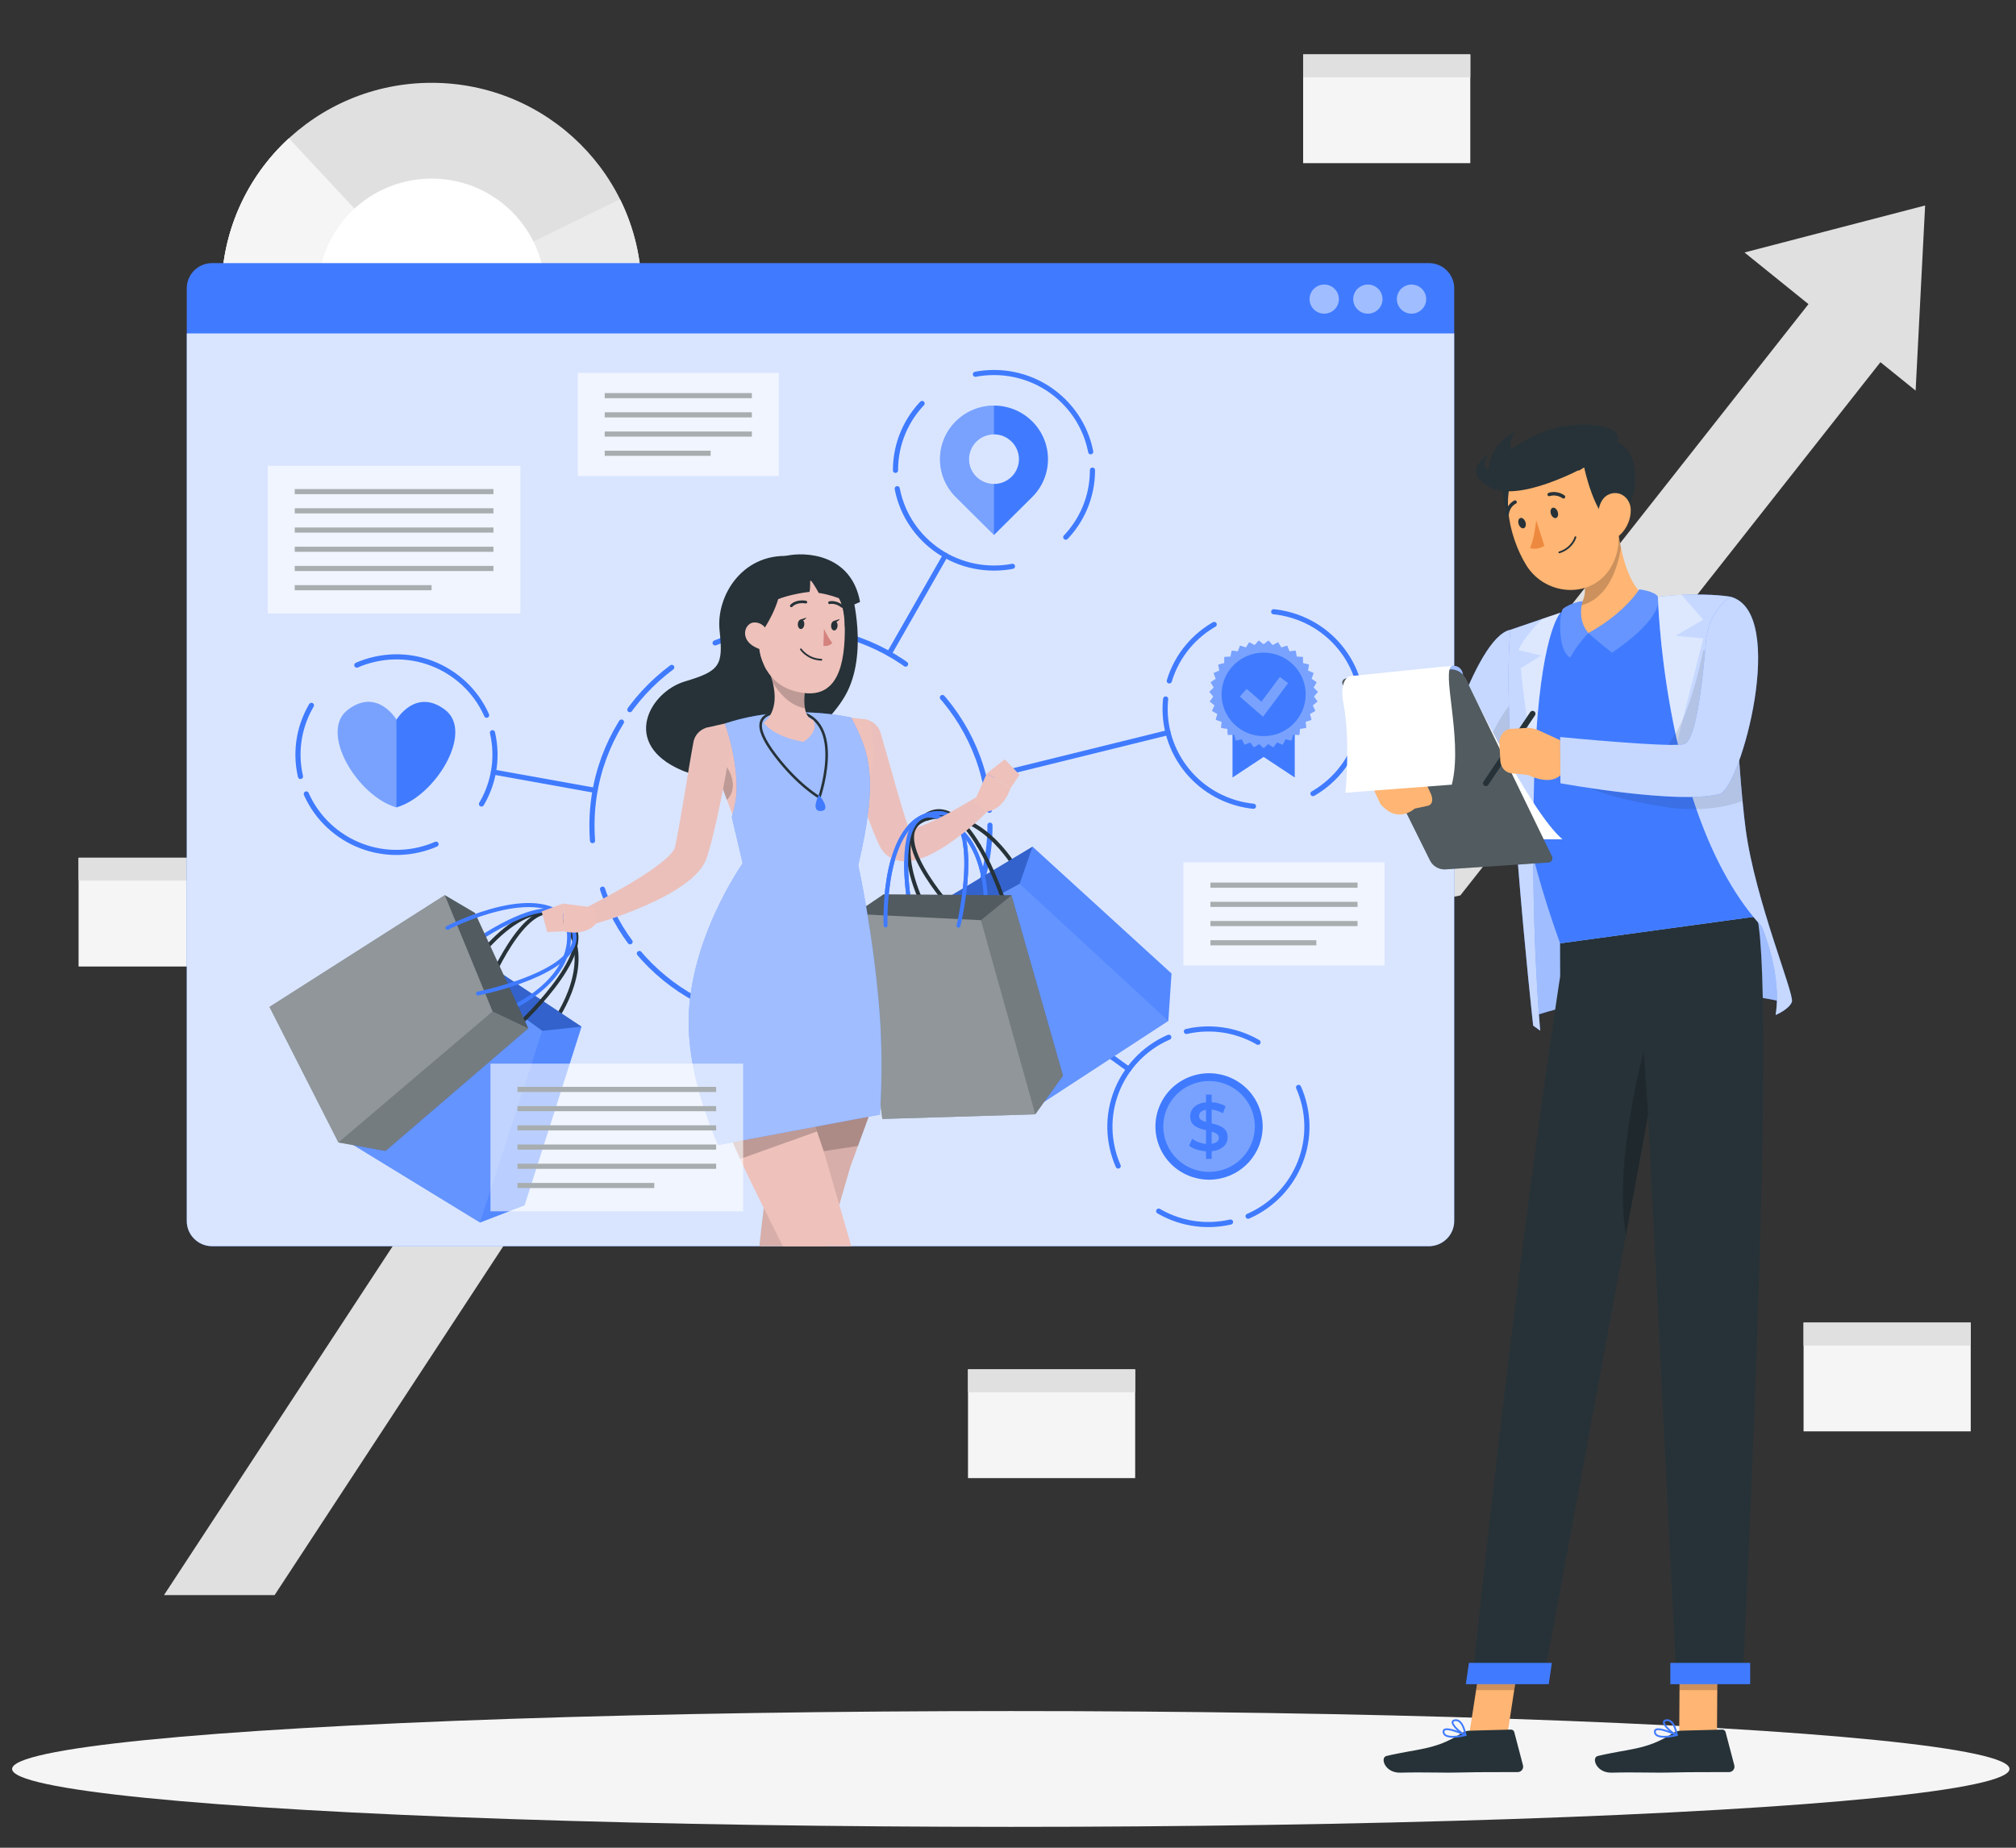 <?xml version="1.0" encoding="UTF-8" standalone="no"?>
<!-- Generator: Adobe Illustrator 27.5.0, SVG Export Plug-In . SVG Version: 6.00 Build 0)  -->

<svg
   version="1.1"
   x="0px"
   y="0px"
   viewBox="0 0 600 550"
   xml:space="preserve"
   id="svg186"
   sodipodi:docname="past buyer engagement.svg"
   width="600"
   height="550"
   inkscape:version="1.3.2 (091e20e, 2023-11-25, custom)"
   xmlns:inkscape="http://www.inkscape.org/namespaces/inkscape"
   xmlns:sodipodi="http://sodipodi.sourceforge.net/DTD/sodipodi-0.dtd"
   xmlns="http://www.w3.org/2000/svg"
   xmlns:svg="http://www.w3.org/2000/svg"><rect x="0" y="0" width="600" height="550" fill="#333333" stroke="none"/><defs
   id="defs186">
	
	
</defs><sodipodi:namedview
   id="namedview186"
   pagecolor="#ffffff"
   bordercolor="#000000"
   borderopacity="0.25"
   inkscape:showpageshadow="2"
   inkscape:pageopacity="0.0"
   inkscape:pagecheckerboard="0"
   inkscape:deskcolor="#d1d1d1"
   inkscape:zoom="1.1129861"
   inkscape:cx="226.41793"
   inkscape:cy="274.48681"
   inkscape:window-width="1920"
   inkscape:window-height="1001"
   inkscape:window-x="-9"
   inkscape:window-y="-9"
   inkscape:window-maximized="1"
   inkscape:current-layer="svg186" />

<g
   id="Background_Simple"
   style="display:none"
   transform="translate(2.276,-14.932)">
	<g
   style="display:inline"
   id="g19">
		<path
   style="fill:#407bff"
   d="M 86.661,101.625 C 114.58,42.176 213.72,50.563 251.978,92.37 c 38.258,41.806 50.696,68.599 85.208,52.983 34.512,-15.616 78.518,-11.44 81.042,38.164 2.524,49.604 -37.913,108.263 -102.09,125.615 -64.177,17.352 -64.161,78.759 -149.1,66.368 -46.31,-6.756 -47.365,-56.86 -40.825,-98.301 6.54,-41.441 -71.931,-106.63 -39.552,-175.574 z"
   id="path18" />
		<path
   style="opacity:0.9;fill:#ffffff"
   d="M 86.661,101.625 C 114.58,42.176 213.72,50.563 251.978,92.37 c 38.258,41.806 50.696,68.599 85.208,52.983 34.512,-15.616 78.518,-11.44 81.042,38.164 2.524,49.604 -37.913,108.263 -102.09,125.615 -64.177,17.352 -64.161,78.759 -149.1,66.368 -46.31,-6.756 -47.365,-56.86 -40.825,-98.301 6.54,-41.441 -71.931,-106.63 -39.552,-175.574 z"
   id="path19" />
	</g>
</g>



<g
   id="g187"
   transform="matrix(1.533,0,0,1.522,-82.415,-106.962)"><g
     id="g18">
		<g
   id="g9">
			<polygon
   style="fill:#e0e0e0"
   points="409.527,123.787 327.197,229.061 266.776,241.186 204.114,286.837 165.985,258.695 85.598,382.235 107.072,382.235 170.659,284.516 204.044,309.157 274.186,258.057 337.272,245.398 423.706,134.876 "
   id="polygon8" />
		</g>
		<polygon
   style="fill:#e0e0e0"
   points="427.507,110.462 392.439,119.655 425.664,146.668 "
   id="polygon9" />
		<g
   id="g10">
			<circle
   style="fill:#e0e0e0"
   cx="137.548"
   cy="127.243"
   r="40.771"
   id="circle9" />
			<path
   style="fill:#ebebeb"
   d="m 137.548,127.243 36.583,-17.999 c 2.755,5.6 4.188,11.758 4.188,17.999 0,22.366 -18.405,40.771 -40.771,40.771 -22.366,0 -40.771,-18.405 -40.771,-40.771 0,-11.347 4.737,-22.194 13.06,-29.906 z"
   id="path9" />
			<path
   style="fill:#f5f5f5"
   d="m 137.548,127.243 -8.452,39.886 c -18.772,-3.978 -32.32,-20.696 -32.32,-39.886 0,-11.347 4.737,-22.194 13.06,-29.906 z"
   id="path10" />
			<circle
   style="fill:#ffffff"
   cx="137.548"
   cy="127.243"
   r="22.035"
   id="circle10" />
		</g>
		<g
   id="g11">
			<rect
   x="69.017"
   y="238.031"
   style="fill:#f5f5f5"
   width="32.454"
   height="21.27"
   id="rect10" />
			<rect
   x="69.017"
   y="238.031"
   style="fill:#e0e0e0"
   width="32.454"
   height="4.484"
   id="rect11" />
		</g>
		<g
   id="g13">
			<rect
   x="403.908"
   y="328.942"
   style="fill:#f5f5f5"
   width="32.454"
   height="21.27"
   id="rect12" />
			<rect
   x="403.908"
   y="328.942"
   style="fill:#e0e0e0"
   width="32.454"
   height="4.484"
   id="rect13" />
		</g>
		<g
   id="g15">
			<rect
   x="306.753"
   y="80.916"
   style="fill:#f5f5f5"
   width="32.454"
   height="21.27"
   id="rect14" />
			<rect
   x="306.753"
   y="80.916"
   style="fill:#e0e0e0"
   width="32.454"
   height="4.484"
   id="rect15" />
		</g>
		<g
   id="g17">
			<rect
   x="241.69"
   y="338.087"
   style="fill:#f5f5f5"
   width="32.454"
   height="21.27"
   id="rect16" />
			<rect
   x="241.69"
   y="338.087"
   style="fill:#e0e0e0"
   width="32.454"
   height="4.484"
   id="rect17" />
		</g>
	</g><g
     id="Shadow_1_">
	<ellipse
   id="_x3C_Path_x3E__359_"
   style="fill:#f5f5f5"
   cx="250"
   cy="416.238"
   rx="193.889"
   ry="11.323" />
</g><g
     id="Screen">
	<g
   id="g111">
		<path
   style="fill:#407bff"
   d="M 331.163,313.997 H 94.942 c -2.719,0 -4.922,-2.204 -4.922,-4.922 v -182.42 c 0,-2.719 2.204,-4.922 4.922,-4.922 h 236.221 c 2.719,0 4.922,2.204 4.922,4.922 v 182.419 c 0.001,2.719 -2.203,4.923 -4.922,4.923 z"
   id="path20" />
		<path
   style="opacity:0.8;fill:#ffffff"
   d="m 336.081,135.491 v 173.58 c 0,2.72 -2.2,4.93 -4.92,4.93 H 94.941 c -2.72,0 -4.92,-2.21 -4.92,-4.93 v -173.58 z"
   id="path21" />
		<g
   id="g27">
			<g
   id="g26">
				<line
   style="fill:none;stroke:#263238;stroke-miterlimit:10"
   x1="110.984"
   y1="166.423"
   x2="149.556"
   y2="166.423"
   id="line21" />
				<line
   style="fill:none;stroke:#263238;stroke-miterlimit:10"
   x1="110.984"
   y1="170.182"
   x2="149.556"
   y2="170.182"
   id="line22" />
				<line
   style="fill:none;stroke:#263238;stroke-miterlimit:10"
   x1="110.984"
   y1="173.94"
   x2="149.556"
   y2="173.94"
   id="line23" />
				<line
   style="fill:none;stroke:#263238;stroke-miterlimit:10"
   x1="110.984"
   y1="177.698"
   x2="149.556"
   y2="177.698"
   id="line24" />
				<line
   style="fill:none;stroke:#263238;stroke-miterlimit:10"
   x1="110.984"
   y1="181.456"
   x2="149.556"
   y2="181.456"
   id="line25" />
				<line
   style="fill:none;stroke:#263238;stroke-miterlimit:10"
   x1="110.984"
   y1="185.215"
   x2="137.548"
   y2="185.215"
   id="line26" />
			</g>
			<rect
   x="105.742"
   y="161.38"
   style="opacity:0.6;fill:#ffffff"
   width="49.055"
   height="28.879"
   id="rect26" />
		</g>
		<g
   id="g31">
			<g
   id="g30">
				<line
   style="fill:none;stroke:#263238;stroke-miterlimit:10"
   x1="171.162"
   y1="147.652"
   x2="199.727"
   y2="147.652"
   id="line27" />
				<line
   style="fill:none;stroke:#263238;stroke-miterlimit:10"
   x1="171.162"
   y1="151.41"
   x2="199.727"
   y2="151.41"
   id="line28" />
				<line
   style="fill:none;stroke:#263238;stroke-miterlimit:10"
   x1="171.162"
   y1="155.169"
   x2="199.727"
   y2="155.169"
   id="line29" />
				<line
   style="fill:none;stroke:#263238;stroke-miterlimit:10"
   x1="171.162"
   y1="158.927"
   x2="191.722"
   y2="158.927"
   id="line30" />
			</g>
			<rect
   x="165.92"
   y="143.203"
   style="opacity:0.6;fill:#ffffff"
   width="39.049"
   height="20.173"
   id="rect30" />
		</g>
		<g
   id="g35">
			<g
   id="g34">
				<line
   style="fill:none;stroke:#263238;stroke-miterlimit:10"
   x1="288.753"
   y1="243.385"
   x2="317.318"
   y2="243.385"
   id="line31" />
				<line
   style="fill:none;stroke:#263238;stroke-miterlimit:10"
   x1="288.753"
   y1="247.144"
   x2="317.318"
   y2="247.144"
   id="line32" />
				<line
   style="fill:none;stroke:#263238;stroke-miterlimit:10"
   x1="288.753"
   y1="250.902"
   x2="317.318"
   y2="250.902"
   id="line33" />
				<line
   style="fill:none;stroke:#263238;stroke-miterlimit:10"
   x1="288.753"
   y1="254.66"
   x2="309.313"
   y2="254.66"
   id="line34" />
			</g>
			<rect
   x="283.511"
   y="238.936"
   style="opacity:0.6;fill:#ffffff"
   width="39.049"
   height="20.173"
   id="rect34" />
		</g>
		<g
   id="g50">
			<g
   id="g37">
				
					<circle
   transform="matrix(0.924,-0.383,0.383,0.924,-89.273,132.475)"
   style="fill:#407bff"
   cx="288.362"
   cy="290.64"
   id="ellipse35"
   r="10.406" />
				
					<circle
   transform="matrix(0.924,-0.383,0.383,0.924,-89.273,132.475)"
   style="opacity:0.3;fill:#ffffff"
   cx="288.362"
   cy="290.64"
   id="ellipse36"
   r="8.882" />
				<g
   id="g36">
					<path
   style="fill:#407bff"
   d="m 288.998,295.43 v 1.499 H 287.9 v -1.485 c -1.311,-0.081 -2.583,-0.509 -3.279,-1.111 l 0.602,-1.352 c 0.656,0.535 1.66,0.923 2.677,1.017 v -2.676 c -1.485,-0.361 -3.078,-0.843 -3.078,-2.704 0,-1.365 0.99,-2.556 3.078,-2.756 v -1.512 h 1.097 v 1.485 c 0.99,0.054 1.994,0.348 2.717,0.816 l -0.549,1.352 c -0.709,-0.415 -1.458,-0.643 -2.168,-0.723 v 2.703 c 1.485,0.361 3.104,0.83 3.104,2.69 10e-4,1.366 -1.002,2.543 -3.103,2.757 z m -1.098,-5.727 v -2.382 c -0.95,0.148 -1.352,0.629 -1.352,1.218 10e-4,0.642 0.576,0.936 1.352,1.164 z m 2.489,3.091 c 0,-0.656 -0.589,-0.963 -1.392,-1.191 v 2.368 c 0.978,-0.147 1.392,-0.601 1.392,-1.177 z"
   id="path36" />
				</g>
			</g>
			<g
   id="g39">
				<polygon
   style="fill:#407bff"
   points="293.042,205.726 305.127,205.726 305.127,222.337 299.084,218.315 293.042,222.337 "
   id="polygon37" />
				<polygon
   style="fill:#407bff"
   points="290.479,201.427 290.276,200.244 291.444,199.965 291.456,198.765 292.655,198.699 292.881,197.52 294.072,197.669 294.505,196.549 295.651,196.909 296.276,195.884 297.339,196.443 298.138,195.546 299.084,196.286 300.03,195.546 300.829,196.443 301.892,195.884 302.518,196.909 303.664,196.549 304.096,197.669 305.288,197.52 305.514,198.699 306.713,198.765 306.725,199.965 307.892,200.244 307.69,201.427 308.789,201.91 308.378,203.038 309.374,203.71 308.768,204.747 309.628,205.585 308.847,206.497 309.543,207.475 308.612,208.233 309.122,209.32 308.07,209.899 308.378,211.06 307.24,211.442 307.336,212.639 306.148,212.812 306.028,214.006 304.828,213.964 304.497,215.118 303.324,214.863 302.793,215.939 301.684,215.479 300.969,216.443 299.96,215.791 299.084,216.612 298.208,215.791 297.2,216.443 296.484,215.479 295.376,215.939 294.844,214.863 293.671,215.118 293.34,213.964 292.14,214.006 292.021,212.812 290.833,212.639 290.928,211.442 289.79,211.06 290.098,209.899 289.047,209.32 289.557,208.233 288.626,207.475 289.322,206.497 288.541,205.585 289.4,204.747 288.795,203.71 289.79,203.038 289.379,201.91 "
   id="polygon38" />
				<polygon
   style="opacity:0.3;fill:#ffffff"
   points="290.479,201.427 290.276,200.244 291.444,199.965 291.456,198.765 292.655,198.699 292.881,197.52 294.072,197.669 294.505,196.549 295.651,196.909 296.276,195.884 297.339,196.443 298.138,195.546 299.084,196.286 300.03,195.546 300.829,196.443 301.892,195.884 302.518,196.909 303.664,196.549 304.096,197.669 305.288,197.52 305.514,198.699 306.713,198.765 306.725,199.965 307.892,200.244 307.69,201.427 308.789,201.91 308.378,203.038 309.374,203.71 308.768,204.747 309.628,205.585 308.847,206.497 309.543,207.475 308.612,208.233 309.122,209.32 308.07,209.899 308.378,211.06 307.24,211.442 307.336,212.639 306.148,212.812 306.028,214.006 304.828,213.964 304.497,215.118 303.324,214.863 302.793,215.939 301.684,215.479 300.969,216.443 299.96,215.791 299.084,216.612 298.208,215.791 297.2,216.443 296.484,215.479 295.376,215.939 294.844,214.863 293.671,215.118 293.34,213.964 292.14,214.006 292.021,212.812 290.833,212.639 290.928,211.442 289.79,211.06 290.098,209.899 289.047,209.32 289.557,208.233 288.626,207.475 289.322,206.497 288.541,205.585 289.4,204.747 288.795,203.71 289.79,203.038 289.379,201.91 "
   id="polygon39" />
				<circle
   style="fill:#407bff"
   cx="299.084"
   cy="206.079"
   r="8.168"
   id="circle39" />
				<polyline
   style="opacity:0.3;fill:none;stroke:#ffffff;stroke-width:2;stroke-miterlimit:10"
   points="295.124,205.761       298.806,208.985 303.036,203.279     "
   id="polyline39" />
			</g>
			<g
   id="g40">
				<path
   style="fill:#407bff"
   d="m 254.143,152.668 c -2.05,-2.04 -4.73,-3.07 -7.41,-3.07 -2.68,0 -5.36,1.03 -7.41,3.07 -4.1,4.1 -4.1,10.73 0,14.83 l 7.41,7.41 7.41,-7.41 c 4.1,-4.1 4.1,-10.73 0,-14.83 z m -3.98,10.84 c -0.95,0.94 -2.19,1.42 -3.43,1.42 -1.24,0 -2.48,-0.48 -3.43,-1.42 -1.89,-1.89 -1.89,-4.96 0,-6.85 0.95,-0.95 2.19,-1.43 3.43,-1.43 1.24,0 2.48,0.48 3.43,1.43 1.89,1.89 1.89,4.96 0,6.85 z"
   id="path39" />
				<path
   style="opacity:0.3;fill:#ffffff"
   d="m 243.303,156.658 c -1.89,1.89 -1.89,4.96 0,6.85 0.95,0.94 2.19,1.42 3.43,1.42 v 9.98 l -7.41,-7.41 c -4.1,-4.1 -4.1,-10.73 0,-14.83 2.05,-2.04 4.73,-3.07 7.41,-3.07 v 5.63 c -1.24,0 -2.48,0.48 -3.43,1.43 z"
   id="path40" />
			</g>
			<g
   id="g42">
				<path
   style="fill:#407bff"
   d="m 130.73,228.181 c -7.55,-2.17 -15.13,-14.76 -9.41,-19.1 5.58,-4.25 9.24,1.66 9.4,1.94 0.01,0.01 0.01,0.01 0.01,0.01 0,0 3.7,-6.3 9.42,-1.95 5.72,4.34 -1.86,16.93 -9.42,19.1 z"
   id="path41" />
				<path
   style="opacity:0.3;fill:#ffffff"
   d="m 130.73,211.031 v 17.15 c -7.55,-2.17 -15.13,-14.76 -9.41,-19.1 5.58,-4.25 9.24,1.66 9.4,1.94 z"
   id="path42" />
			</g>
			<g
   id="g43">
				
					<circle
   style="fill:none;stroke:#407bff;stroke-linecap:round;stroke-linejoin:round;stroke-dasharray:11.649, 9.707, 24.269, 2.912"
   cx="207.32"
   cy="231.739"
   r="38.635"
   id="circle42" />
			</g>
			<g
   id="g44">
				
					<circle
   style="fill:none;stroke:#407bff;stroke-linecap:round;stroke-linejoin:round;stroke-dasharray:14.414, 12.012, 30.029, 3.603"
   cx="246.733"
   cy="162.253"
   r="19.122"
   id="circle43" />
			</g>
			<g
   id="g45">
				
					<path
   style="fill:none;stroke:#407bff;stroke-linecap:round;stroke-linejoin:round;stroke-dasharray:14.414, 12.012, 30.029, 3.603"
   d="m 317.396,214.449 c -3.041,10.113 -13.706,15.846 -23.819,12.805 -10.113,-3.042 -15.846,-13.706 -12.805,-23.819 3.042,-10.113 13.706,-15.846 23.819,-12.805 10.114,3.042 15.847,13.706 12.805,23.819 z"
   id="path44" />
			</g>
			<g
   id="g46">
				
					<path
   style="fill:none;stroke:#407bff;stroke-linecap:round;stroke-linejoin:round;stroke-dasharray:14.414, 12.012, 30.029, 3.603"
   d="m 292.618,309.282 c -10.296,2.35 -20.548,-4.091 -22.898,-14.387 -2.351,-10.296 4.091,-20.548 14.387,-22.898 10.296,-2.35 20.548,4.091 22.898,14.387 2.35,10.296 -4.091,20.548 -14.387,22.898 z"
   id="path45" />
			</g>
			<g
   id="g47">
				
					<path
   style="fill:none;stroke:#407bff;stroke-linecap:round;stroke-linejoin:round;stroke-dasharray:14.414, 12.012, 30.029, 3.603"
   d="m 149.378,213.609 c 2.35,10.296 -4.091,20.548 -14.387,22.898 -10.296,2.35 -20.548,-4.091 -22.899,-14.387 -2.35,-10.296 4.091,-20.548 14.387,-22.898 10.296,-2.35 20.548,4.091 22.899,14.387 z"
   id="path46" />
			</g>
			
				<line
   style="fill:none;stroke:#407bff;stroke-linecap:round;stroke-linejoin:round;stroke-miterlimit:10"
   x1="226.381"
   y1="198.133"
   x2="237.298"
   y2="178.886"
   id="line47" />
			
				<line
   style="fill:none;stroke:#407bff;stroke-linecap:round;stroke-linejoin:round;stroke-miterlimit:10"
   x1="149.555"
   y1="221.274"
   x2="169.301"
   y2="224.852"
   id="line48" />
			
				<line
   style="fill:none;stroke:#407bff;stroke-linecap:round;stroke-linejoin:round;stroke-miterlimit:10"
   x1="238.571"
   y1="254.452"
   x2="272.895"
   y2="279.398"
   id="line49" />
			
				<line
   style="fill:none;stroke:#407bff;stroke-linecap:round;stroke-linejoin:round;stroke-miterlimit:10"
   x1="280.526"
   y1="213.553"
   x2="244.822"
   y2="222.422"
   id="line50" />
		</g>
		<g
   id="g102">
			<g
   id="g54">
				
					<path
   style="fill:none;stroke:#263238;stroke-width:0.76;stroke-linecap:round;stroke-linejoin:round;stroke-miterlimit:10"
   d="m 233.057,230.06 c 4.044,-3.208 7.9,0.792 10.756,5.626"
   id="path50" />
				
					<path
   style="fill:none;stroke:#263238;stroke-width:0.76;stroke-linecap:round;stroke-linejoin:round;stroke-miterlimit:10"
   d="m 250.805,239.807 c 0,0 -6.965,-12.205 -16.922,-9.464"
   id="path51" />
				<g
   id="g52">
					<path
   style="fill:#407bff"
   d="m 245.45,247.193 c -0.073,0.086 -0.182,0.139 -0.303,0.134 -0.21,-0.006 -0.374,-0.182 -0.368,-0.392 0.004,-0.137 0.33,-13.785 -9.188,-16.546 -1.429,-0.415 -2.543,-0.237 -3.408,0.543 -3.729,3.378 -1.408,16.466 -1.384,16.599 0.037,0.206 -0.099,0.404 -0.306,0.442 -0.207,0.037 -0.405,-0.1 -0.442,-0.306 -0.101,-0.555 -2.439,-13.652 1.624,-17.299 1.061,-0.957 2.45,-1.196 4.129,-0.709 10.086,2.927 9.741,17.158 9.736,17.301 -0.003,0.089 -0.037,0.17 -0.09,0.233 z"
   id="path52" />
				</g>
				<g
   id="g53">
					<path
   style="fill:#407bff"
   d="m 240.133,251.569 c -0.09,0.107 -0.236,0.16 -0.38,0.125 -0.204,-0.05 -0.329,-0.255 -0.28,-0.459 0.037,-0.155 3.688,-15.525 -0.492,-20.228 -0.937,-1.055 -2.178,-1.473 -3.792,-1.279 -9.841,1.182 -9.127,21.329 -9.119,21.533 0.008,0.209 -0.155,0.387 -0.364,0.395 -0.21,0.009 -0.387,-0.154 -0.395,-0.364 -0.036,-0.859 -0.749,-21.053 9.787,-22.319 1.854,-0.223 3.352,0.292 4.453,1.529 4.443,4.998 0.819,20.264 0.662,20.912 -0.015,0.059 -0.043,0.112 -0.08,0.155 z"
   id="path53" />
				</g>
			</g>
			<g
   id="g55">
				<path
   style="fill:#ebc0bc"
   d="m 224.718,213.585 c 0.931,3.178 1.827,6.405 2.718,9.6 0.922,3.159 1.813,6.444 2.822,9.317 l 0.158,0.444 c -0.032,-0.043 -0.089,-0.13 -0.181,-0.218 -0.178,-0.193 -0.486,-0.312 -0.555,-0.302 -0.163,0.037 0.362,0.111 0.92,-0.014 1.176,-0.233 2.645,-0.792 4.042,-1.457 1.429,-0.644 2.862,-1.401 4.275,-2.211 1.422,-0.787 2.856,-1.648 4.239,-2.478 l 0.054,-0.032 c 0.851,-0.511 1.955,-0.235 2.466,0.617 0.432,0.719 0.3,1.62 -0.265,2.19 -2.474,2.495 -5.099,4.679 -8.095,6.69 -1.534,0.961 -3.098,1.914 -5.168,2.569 -1.055,0.289 -2.249,0.643 -4.057,0.277 -0.883,-0.189 -1.955,-0.741 -2.689,-1.564 -0.368,-0.404 -0.657,-0.846 -0.865,-1.27 l -0.334,-0.715 c -0.773,-1.701 -1.372,-3.299 -1.96,-4.926 -0.589,-1.614 -1.122,-3.233 -1.639,-4.853 -1.044,-3.238 -2.004,-6.468 -2.85,-9.768 -0.495,-1.931 0.669,-3.897 2.6,-4.393 1.889,-0.484 3.812,0.619 4.358,2.475 z"
   id="path54" />
			</g>
			<g
   id="g56">
				<path
   style="fill:#eec1bb"
   d="m 242.847,227.212 2.508,-5.692 4.562,2.959 c 0,0 -1.194,4.225 -4.799,4.572 z"
   id="path55" />
				<polygon
   style="fill:#eec1bb"
   points="249.918,224.479 245.355,221.519 248.833,218.78 251.706,221.8 "
   id="polygon55" />
			</g>
			<g
   id="g60">
				
					<path
   style="fill:none;stroke:#263238;stroke-width:0.76;stroke-linecap:round;stroke-linejoin:round;stroke-miterlimit:10"
   d="m 233.883,230.344 c -8.971,2.471 4.71,17.733 4.71,17.733"
   id="path56" />
				<polygon
   style="fill:#407bff"
   points="230.184,254.917 232.969,248.705 254.214,235.857 281.202,260.674 280.581,269.938 255.768,286.246 "
   id="polygon56" />
				<polygon
   style="opacity:0.1;fill:#ffffff"
   points="230.184,254.917 251.719,243.117 254.214,235.857 281.202,260.674 280.581,269.938 255.768,286.246 "
   id="polygon57" />
				<polygon
   style="opacity:0.1;fill:#ffffff"
   points="255.768,286.246 230.184,254.917 251.719,243.117 280.581,269.938 "
   id="polygon58" />
				<polygon
   style="opacity:0.2;enable-background:new"
   points="251.719,243.117 254.214,235.857 232.969,248.705 230.184,254.917 "
   id="polygon59" />
				
					<path
   style="fill:none;stroke:#263238;stroke-width:0.76;stroke-linecap:round;stroke-linejoin:round;stroke-miterlimit:10"
   d="m 243.813,235.686 c 2.889,4.89 4.754,10.634 4.754,10.634"
   id="path59" />
				
					<path
   style="fill:none;stroke:#263238;stroke-width:0.76;stroke-linecap:round;stroke-linejoin:round;stroke-miterlimit:10"
   d="m 236.485,253.691 c 0,0 -11.562,-17.178 -3.428,-23.63"
   id="path60" />
			</g>
			<g
   id="g67">
				<g
   id="g62">
					<path
   style="fill:#407bff"
   d="m 235.4,230.342 c 0.118,-0.125 0.23,-0.255 0.368,-0.358 0.11,-0.083 0.236,-0.144 0.352,-0.219 -0.107,-0.034 -0.208,-0.074 -0.317,-0.106 -1.679,-0.487 -3.068,-0.248 -4.129,0.709 -4.063,3.647 -1.724,16.744 -1.624,17.299 0.037,0.206 0.235,0.344 0.442,0.306 0.207,-0.038 0.344,-0.236 0.306,-0.442 -0.024,-0.132 -2.345,-13.221 1.384,-16.599 0.826,-0.744 1.882,-0.933 3.218,-0.59 z"
   id="path61" />
					<path
   style="fill:#407bff"
   d="m 241.953,234.078 c -0.184,0.174 -0.375,0.343 -0.569,0.508 3.567,5.007 3.398,12.249 3.395,12.349 -0.007,0.21 0.158,0.386 0.368,0.392 0.121,0.004 0.23,-0.048 0.303,-0.134 0.053,-0.063 0.087,-0.144 0.09,-0.233 0.003,-0.104 0.182,-7.643 -3.587,-12.882 z"
   id="path62" />
				</g>
				<polygon
   style="fill:#263238"
   points="219.679,249.023 225.305,245.189 250.132,245.367 260.129,280.642 254.751,288.208 225.071,289.11 "
   id="polygon62" />
				<polygon
   style="opacity:0.2;fill:#ffffff"
   points="219.679,249.023 225.305,245.189 250.132,245.367 260.129,280.642 254.751,288.208 225.071,289.11 "
   id="polygon63" />
				<polygon
   style="opacity:0.2;fill:#ffffff"
   points="219.679,249.023 244.204,250.245 250.132,245.367 260.129,280.642 254.751,288.208 225.071,289.11 "
   id="polygon64" />
				<polygon
   style="opacity:0.2;fill:#ffffff"
   points="225.071,289.11 219.679,249.023 244.204,250.245 254.751,288.208 "
   id="polygon65" />
				<g
   id="g66">
					<path
   style="fill:#407bff"
   d="m 236.232,229.695 c 0.365,-0.222 0.749,-0.415 1.154,-0.566 -0.689,-0.199 -1.45,-0.258 -2.289,-0.157 -10.536,1.266 -9.822,21.46 -9.787,22.319 0.008,0.21 0.185,0.373 0.395,0.364 0.209,-0.008 0.372,-0.186 0.364,-0.395 -0.008,-0.203 -0.722,-20.351 9.119,-21.533 0.368,-0.043 0.714,-0.051 1.044,-0.032 z"
   id="path65" />
					<path
   style="fill:#407bff"
   d="m 241.241,234.714 c -0.18,0.148 -0.371,0.272 -0.568,0.387 1.121,6.352 -1.171,16.011 -1.2,16.133 -0.049,0.204 0.076,0.409 0.28,0.459 0.145,0.035 0.29,-0.018 0.38,-0.125 0.037,-0.043 0.064,-0.096 0.079,-0.155 0.125,-0.516 2.447,-10.309 1.139,-16.798 -0.037,0.033 -0.072,0.068 -0.11,0.099 z"
   id="path66" />
				</g>
			</g>
			<path
   style="fill:#263238"
   d="m 219.125,186.143 c 0,0 3.331,12.066 -1.272,20.177 -4.604,8.111 -19.939,19.727 -31.788,14.585 -11.849,-5.142 -6.195,-15.307 0.671,-17.36 6.866,-2.053 7.452,-3.15 6.724,-9.973 -0.728,-6.824 4.62,-15.646 14.481,-14.466 9.861,1.18 11.184,7.037 11.184,7.037 z"
   id="path67" />
			<path
   style="fill:#eec1bb"
   d="m 223.884,284.631 v 0.01 l -1.47,4.04 -2.09,5.72 -1.47,4.05 -2.15,7.45 -2.33,8.1 h -13.16 c 0.22,-2.25 0.5,-4.77 0.85,-7.42 0.42,-3.13 0.93,-6.43 1.56,-9.68 0.15,-0.79 0.31,-1.58 0.48,-2.36 v -0.01 c 0.04,-0.17 0.07,-0.33 0.11,-0.5 0.15,-0.66 0.3,-1.33 0.45,-1.99 0.48,-2.06 1.01,-4.14 1.58,-6.2 v -0.01 l 4.14,-0.28 z"
   id="path68" />
			<path
   style="opacity:0.1;enable-background:new"
   d="m 223.884,284.641 -1.47,4.04 -2.09,5.72 -1.47,4.05 -2.15,7.45 -2.33,8.1 h -13.2 c 0.22,-2.29 0.5,-4.84 0.85,-7.5 0.42,-3.14 0.94,-6.43 1.58,-9.6 0.16,-0.78 0.33,-1.57 0.5,-2.36 v -0.01 c 0.04,-0.17 0.07,-0.33 0.11,-0.5 0.15,-0.66 0.3,-1.33 0.45,-1.99 0.48,-2.06 1.01,-4.14 1.58,-6.2 l 4.14,-0.28 z"
   id="path69" />
			<path
   style="opacity:0.2;enable-background:new"
   d="m 223.882,284.638 -3.557,9.766 c -3.967,0.605 -10.671,1.617 -16.722,2.5 0.194,-0.951 0.396,-1.909 0.612,-2.876 0.594,-2.7 1.267,-5.458 2.026,-8.192 z"
   id="path70" />
			<path
   style="fill:#eec1bb"
   d="m 219.034,314.001 h -13.29 c -1.18,-2.36 -2.42,-4.88 -3.68,-7.42 -0.01,-0.03 -0.02,-0.05 -0.04,-0.08 -0.79,-1.62 -1.59,-3.25 -2.37,-4.85 -0.75,-1.54 -1.49,-3.11 -2.21,-4.72 -0.49,-1.08 -0.96,-2.17 -1.42,-3.26 -1.09,-2.59 -2.09,-5.21 -2.95,-7.8 -1.56,-4.67 -2.65,-9.26 -2.97,-13.41 l 16.56,1.91 3.23,9.71 0.49,1.47 v 0.01 l 2,6 1.28,3.85 0.2,0.6 2.84,9.89 z"
   id="path71" />
			<path
   style="opacity:0.2;enable-background:new"
   d="m 212.383,291.561 -14.942,5.374 c -1.634,-3.63 -3.145,-7.375 -4.371,-11.063 l 16.824,-1.792 z"
   id="path72" />
			<g
   id="g76">
				
					<path
   style="fill:none;stroke:#263238;stroke-width:0.76;stroke-linecap:round;stroke-linejoin:round;stroke-miterlimit:10"
   d="m 161.642,269.644 c 0,0 8.109,-11.478 1.41,-19.338 -6.036,-7.082 -14.072,11.775 -14.072,11.775"
   id="path73" />
				<polygon
   style="fill:#407bff"
   points="139.223,257.358 146.031,257.252 166.664,271.06 155.605,306.016 146.95,309.376 121.671,293.8 "
   id="polygon73" />
				<polygon
   style="opacity:0.1;fill:#ffffff"
   points="139.223,257.358 159.03,271.873 166.664,271.06 155.605,306.016 146.95,309.376 121.671,293.8 "
   id="polygon74" />
				<polygon
   style="opacity:0.1;fill:#ffffff"
   points="121.671,293.8 139.223,257.358 159.03,271.873 146.95,309.376 "
   id="polygon75" />
				<polygon
   style="opacity:0.2;enable-background:new"
   points="166.664,271.06 146.031,257.252 139.223,257.358 159.03,271.873 "
   id="polygon76" />
				
					<path
   style="fill:none;stroke:#263238;stroke-width:0.76;stroke-linecap:round;stroke-linejoin:round;stroke-miterlimit:10"
   d="m 143.002,262.548 c 0,0 10.668,-17.747 19.957,-13.109 9.29,4.637 -8.165,20.935 -8.165,20.935"
   id="path76" />
			</g>
			<path
   style="fill:#eec1bb"
   d="m 223.247,216.314 c 0.021,0.417 0.036,0.866 0.055,1.36 0.165,5.117 -2.764,6.976 -4.387,22.676 l -19.272,0.632 c -0.041,-2.283 -2.906,-9.342 -4.755,-14.245 -0.66,-1.753 -1.195,-3.233 -1.43,-4.116 -0.187,-0.734 -0.391,-1.49 -0.604,-2.268 -0.265,-0.988 -0.548,-2.012 -0.849,-3.081 -0.395,-1.436 -0.834,-2.968 -1.317,-4.581 1.287,-0.346 2.592,-0.656 3.891,-0.935 2.11,-0.448 4.235,-0.798 6.382,-1.051 3.663,-0.477 7.358,-0.698 11.049,-0.659 2.422,0.094 5.029,0.344 6.995,0.568 l 0.001,0.008 c 1.904,0.206 3.219,0.398 3.219,0.398 0,0 0.768,0.222 1.022,5.294 z"
   id="path77" />
			<path
   style="fill:#407bff"
   d="m 224.526,268.427 c 0.172,2.197 0.286,4.552 0.344,7.077 0.001,0.251 0.011,0.502 0.014,0.761 0.02,1.188 0.027,2.422 0.014,3.688 -0.004,0.502 -0.014,1.022 -0.025,1.54 -0.01,0.641 -0.027,1.29 -0.05,1.954 -0.024,0.756 -0.048,1.535 -0.094,2.323 -0.028,0.817 -0.079,1.644 -0.127,2.493 l -31.421,5.952 c -0.408,-0.963 -0.792,-1.905 -1.144,-2.826 -0.294,-0.742 -0.564,-1.462 -0.811,-2.177 -0.271,-0.736 -0.518,-1.458 -0.749,-2.167 -0.163,-0.499 -0.318,-0.984 -0.466,-1.469 -0.451,-1.478 -0.836,-2.892 -1.151,-4.265 -0.062,-0.247 -0.117,-0.495 -0.172,-0.743 -0.711,-3.182 -1.083,-6.075 -1.195,-8.726 -0.009,-0.129 -0.009,-0.251 -0.018,-0.38 -0.575,-16.647 10.468,-32.327 10.468,-32.327 l -2.109,-9.048 c 0,0 0.873,-2.835 0.937,-5.033 0.193,-6.573 -2.289,-13.27 -2.289,-13.27 0.03,-0.009 0.067,-0.02 0.097,-0.029 12.284,-4.119 24.426,-1.142 24.426,-1.142 v 0.007 c 3.463,6.667 5.44,11.567 1.375,28.868 0,0 2.956,13.452 4.12,28.559 0.008,0.13 0.024,0.251 0.026,0.38 z"
   id="path78" />
			<path
   style="opacity:0.5;fill:#ffffff"
   d="m 224.526,268.427 c 0.172,2.197 0.286,4.552 0.344,7.077 0.001,0.251 0.011,0.502 0.014,0.761 0.02,1.188 0.027,2.422 0.014,3.688 -0.004,0.502 -0.014,1.022 -0.025,1.54 -0.01,0.641 -0.027,1.29 -0.05,1.954 -0.024,0.756 -0.048,1.535 -0.094,2.323 -0.028,0.817 -0.079,1.644 -0.127,2.493 l -31.421,5.952 c -0.408,-0.963 -0.792,-1.905 -1.144,-2.826 -0.294,-0.742 -0.564,-1.462 -0.811,-2.177 -0.271,-0.736 -0.518,-1.458 -0.749,-2.167 -0.163,-0.499 -0.318,-0.984 -0.466,-1.469 -0.451,-1.478 -0.836,-2.892 -1.151,-4.265 -0.062,-0.247 -0.117,-0.495 -0.172,-0.743 -0.711,-3.182 -1.083,-6.075 -1.195,-8.726 -0.009,-0.129 -0.009,-0.251 -0.018,-0.38 -0.575,-16.647 10.468,-32.327 10.468,-32.327 l -2.109,-9.048 c 0,0 0.873,-2.835 0.937,-5.033 0.193,-6.573 -2.289,-13.27 -2.289,-13.27 0.03,-0.009 0.067,-0.02 0.097,-0.029 12.284,-4.119 24.426,-1.142 24.426,-1.142 v 0.007 c 3.463,6.667 5.44,11.567 1.375,28.868 0,0 2.956,13.452 4.12,28.559 0.008,0.13 0.024,0.251 0.026,0.38 z"
   id="path79" />
			<g
   id="g84">
				<g
   id="g80">
					<path
   style="fill:#407bff"
   d="m 152.684,267.919 c -0.108,-0.029 -0.203,-0.106 -0.25,-0.217 -0.083,-0.193 0.006,-0.416 0.199,-0.499 0.126,-0.054 12.628,-5.537 11.101,-15.329 -0.229,-1.47 -0.862,-2.405 -1.935,-2.858 -4.639,-1.948 -15.514,5.695 -15.624,5.773 -0.171,0.121 -0.408,0.081 -0.53,-0.09 -0.121,-0.171 -0.081,-0.409 0.09,-0.53 0.46,-0.326 11.336,-7.989 16.36,-5.852 1.316,0.556 2.121,1.714 2.391,3.441 1.618,10.377 -11.421,16.088 -11.553,16.145 -0.082,0.034 -0.169,0.038 -0.249,0.016 z"
   id="path80" />
				</g>
				<polygon
   style="fill:#263238"
   points="140.116,245.346 145.971,248.82 156.32,271.388 128.594,295.378 119.462,293.709 106.081,267.201 "
   id="polygon80" />
				<polygon
   style="opacity:0.2;fill:#ffffff"
   points="140.116,245.346 145.971,248.82 156.32,271.388 128.594,295.378 119.462,293.709 106.081,267.201 "
   id="polygon81" />
				<polygon
   style="opacity:0.2;fill:#ffffff"
   points="140.116,245.346 149.391,268.083 156.32,271.388 128.594,295.378 119.462,293.709 106.081,267.201 "
   id="polygon82" />
				<polygon
   style="opacity:0.2;fill:#ffffff"
   points="106.081,267.201 140.116,245.346 149.391,268.083 119.462,293.709 "
   id="polygon83" />
				<g
   id="g83">
					<path
   style="fill:#407bff"
   d="m 146.468,264.955 c -0.135,-0.036 -0.244,-0.146 -0.274,-0.292 -0.041,-0.206 0.091,-0.406 0.297,-0.448 0.156,-0.032 15.626,-3.231 18.117,-9.009 0.559,-1.296 0.413,-2.597 -0.447,-3.977 -5.237,-8.415 -23.188,0.761 -23.368,0.854 -0.186,0.096 -0.416,0.024 -0.512,-0.162 -0.097,-0.186 -0.024,-0.416 0.162,-0.512 0.763,-0.396 18.756,-9.592 24.364,-0.582 0.987,1.586 1.155,3.161 0.5,4.681 -2.647,6.141 -18.012,9.32 -18.665,9.453 -0.059,0.012 -0.119,0.009 -0.174,-0.006 z"
   id="path83" />
				</g>
			</g>
			<path
   style="opacity:0.2;enable-background:new"
   d="m 196.021,223.346 c 0.112,1.09 -0.109,2.316 -1.133,3.391 -0.66,-1.753 -1.195,-3.233 -1.43,-4.116 -0.187,-0.734 -0.391,-1.49 -0.604,-2.268 0.644,-0.051 1.321,-0.075 2.03,-0.062 0,0 0.969,1.367 1.137,3.055 z"
   id="path84" />
			<g
   id="g85">
				<path
   style="fill:#ebc0bb"
   d="m 195.507,216.589 c -0.548,3.736 -1.23,7.417 -1.991,11.116 -0.364,1.851 -0.781,3.694 -1.228,5.553 -0.221,0.932 -0.455,1.857 -0.726,2.81 -0.125,0.467 -0.273,0.957 -0.426,1.451 l -0.117,0.381 c -0.073,0.213 -0.148,0.444 -0.236,0.633 -0.17,0.404 -0.363,0.745 -0.56,1.063 -0.8,1.251 -1.672,2.041 -2.525,2.763 -0.857,0.712 -1.717,1.306 -2.579,1.858 -1.733,1.082 -3.473,1.987 -5.24,2.795 -3.542,1.607 -7.085,2.934 -10.8,3.987 -0.954,0.27 -1.946,-0.284 -2.216,-1.237 -0.235,-0.828 0.152,-1.685 0.882,-2.073 l 0.047,-0.025 c 1.6,-0.852 3.254,-1.71 4.842,-2.619 1.609,-0.877 3.191,-1.792 4.717,-2.753 1.524,-0.958 3.02,-1.934 4.359,-2.981 0.67,-0.516 1.304,-1.05 1.839,-1.585 0.531,-0.525 0.98,-1.09 1.148,-1.442 0.04,-0.083 0.069,-0.156 0.07,-0.187 0.011,-0.024 -0.006,-0.02 -0.001,-0.027 l 0.065,-0.295 c 0.092,-0.408 0.184,-0.821 0.267,-1.265 l 0.495,-2.66 0.932,-5.445 c 0.604,-3.648 1.193,-7.331 1.857,-10.97 l 0.003,-0.016 c 0.358,-1.961 2.237,-3.261 4.198,-2.903 1.918,0.348 3.202,2.16 2.924,4.073 z"
   id="path85" />
			</g>
			<g
   id="g86">
				<path
   style="fill:#eec1bb"
   d="m 169.235,247.813 -6.165,-0.826 0.148,5.436 c 0,0 4.228,1.183 6.403,-1.713 z"
   id="path86" />
				<polygon
   style="fill:#eec1bb"
   points="163.217,252.423 163.07,246.987 158.919,248.528 159.999,252.553 "
   id="polygon86" />
			</g>
			<path
   style="fill:none;stroke:#263238;stroke-width:0.5;stroke-miterlimit:10"
   d="m 205.572,209.402 c -4.582,0.411 -5.822,2.577 -1.354,8.518 4.468,5.941 8.61,8.303 8.61,8.303 0,0 6.192,-18.026 -7.256,-16.821 z"
   id="path87" />
			<path
   style="fill:#eec1bb"
   d="m 209.742,215.369 c -6.001,-1.052 -7.697,-3.718 -7.697,-3.718 2.575,-2.21 2.285,-5.663 1.753,-7.834 -0.287,-1.2 -0.653,-2.008 -0.653,-2.008 l 7.205,1.694 c -0.245,1.191 -0.375,2.197 -0.422,3.047 -0.059,0.933 -0.009,1.674 0.101,2.257 0.394,2.195 1.63,2.282 1.63,2.282 1.166,2.443 -1.917,4.28 -1.917,4.28 z"
   id="path88" />
			<path
   style="opacity:0.2;enable-background:new"
   d="m 209.928,206.55 c -0.059,0.933 -0.009,1.674 0.101,2.257 -2.868,-0.512 -4.949,-2.921 -6.231,-4.99 -0.287,-1.2 -0.653,-2.008 -0.653,-2.008 l 7.205,1.694 c -0.245,1.19 -0.376,2.197 -0.422,3.047 z"
   id="path89" />
			<g
   id="g101">
				<path
   style="fill:#eec1bb"
   d="m 209.795,183.314 c 6.308,0.525 8.058,4.072 7.979,10.611 -0.099,8.173 -2.381,13.795 -10.124,11.403 -10.517,-3.249 -8.332,-22.887 2.145,-22.014 z"
   id="path90" />
				<path
   style="fill:#d4827d"
   d="m 213.725,193.233 c 0,0 0.737,1.72 1.618,2.769 0,0 -0.611,0.813 -1.722,0.575 z"
   id="path91" />
				<g
   id="g93">
					<path
   style="fill:#263238"
   d="m 209.907,192.395 c -0.031,0.519 -0.337,0.923 -0.683,0.903 -0.346,-0.021 -0.602,-0.458 -0.571,-0.978 0.031,-0.519 0.337,-0.923 0.683,-0.903 0.346,0.021 0.602,0.459 0.571,0.978 z"
   id="path92" />
					<path
   style="fill:#263238"
   d="m 209.19,191.434 1.156,-0.375 c 0,0 -0.619,0.916 -1.156,0.375 z"
   id="path93" />
				</g>
				<g
   id="g95">
					<path
   style="fill:#263238"
   d="m 216.368,192.673 c -0.031,0.519 -0.337,0.923 -0.684,0.903 -0.346,-0.021 -0.601,-0.459 -0.57,-0.978 0.031,-0.519 0.337,-0.924 0.683,-0.903 0.346,0.021 0.602,0.459 0.571,0.978 z"
   id="path94" />
					<path
   style="fill:#263238"
   d="m 215.651,191.712 1.156,-0.376 c 0,0 -0.619,0.917 -1.156,0.376 z"
   id="path95" />
				</g>
				
					<path
   style="fill:none;stroke:#263238;stroke-width:0.538;stroke-linecap:round;stroke-linejoin:round;stroke-miterlimit:10"
   d="m 210.206,188.033 c 0,0 -1.753,-0.378 -2.815,0.726"
   id="path96" />
				
					<path
   style="fill:none;stroke:#263238;stroke-width:0.538;stroke-linecap:round;stroke-linejoin:round;stroke-miterlimit:10"
   d="m 214.814,188.149 c 0,0 1.149,-0.32 2.471,0.728"
   id="path97" />
				<path
   style="fill:#263238"
   d="m 202.015,193.372 c 0,0 3.381,-4.937 3.268,-8.976 0,0 12.927,-4.066 12.487,8.674 0,0 2.16,-11.166 -8.665,-12.319 -10.806,-1.152 -12.098,14.715 -6.891,19.909 0,-0.001 -2.293,-4.198 -0.199,-7.288 z"
   id="path98" />
				<path
   style="fill:#eec1bb"
   d="m 202.935,194.789 c 0.042,-1.019 -0.863,-2.825 -2.769,-2.777 -1.973,0.051 -3.239,3.986 1.544,5.356 0.686,0.197 1.136,-0.452 1.225,-2.579 z"
   id="path99" />
				<path
   style="fill:#263238"
   d="m 206.438,178.974 c 3.461,-0.792 12.579,-0.499 14.297,9.029 l -1.295,0.575 c 0,0 -2.962,-1.785 -6.741,-2.34 0,0 -0.696,-1.427 -1.655,-2.613 0,0 0.056,1.524 -0.111,2.405 0,0 -5.984,0.597 -8.757,2.894 -4.351,3.605 -4.715,5.998 -4.715,5.998 0,0 -2.288,-13.371 8.977,-15.948 z"
   id="path100" />
				<path
   style="fill:#263238"
   d="m 212.254,199.364 c 0.303,0.063 0.628,0.103 0.976,0.112 0.094,0.003 0.167,-0.074 0.163,-0.171 -0.004,-0.096 -0.081,-0.176 -0.178,-0.18 -2.544,-0.066 -3.812,-1.927 -3.824,-1.945 -0.055,-0.083 -0.161,-0.109 -0.238,-0.058 -0.077,0.051 -0.095,0.159 -0.04,0.241 0.049,0.073 1.069,1.572 3.141,2.001 z"
   id="path101" />
			</g>
			<path
   style="fill:#407bff"
   d="m 212.743,225.7 c 0,0 2.537,3.049 0.415,3.193 -2.121,0.145 -0.415,-3.193 -0.415,-3.193 z"
   id="path102" />
		</g>
		<circle
   style="opacity:0.5;fill:#ffffff"
   cx="327.796"
   cy="128.775"
   r="2.845"
   id="circle102" />
		<circle
   style="opacity:0.5;fill:#ffffff"
   cx="319.321"
   cy="128.775"
   r="2.845"
   id="circle103" />
		<circle
   style="opacity:0.5;fill:#ffffff"
   cx="310.847"
   cy="128.775"
   r="2.845"
   id="circle104" />
		<g
   id="g110">
			<g
   id="g109">
				<line
   style="fill:none;stroke:#263238;stroke-miterlimit:10"
   x1="154.222"
   y1="283.339"
   x2="192.793"
   y2="283.339"
   id="line104" />
				<line
   style="fill:none;stroke:#263238;stroke-miterlimit:10"
   x1="154.222"
   y1="287.097"
   x2="192.793"
   y2="287.097"
   id="line105" />
				<line
   style="fill:none;stroke:#263238;stroke-miterlimit:10"
   x1="154.222"
   y1="290.855"
   x2="192.793"
   y2="290.855"
   id="line106" />
				<line
   style="fill:none;stroke:#263238;stroke-miterlimit:10"
   x1="154.222"
   y1="294.613"
   x2="192.793"
   y2="294.613"
   id="line107" />
				<line
   style="fill:none;stroke:#263238;stroke-miterlimit:10"
   x1="154.222"
   y1="298.372"
   x2="192.793"
   y2="298.372"
   id="line108" />
				<line
   style="fill:none;stroke:#263238;stroke-miterlimit:10"
   x1="154.222"
   y1="302.13"
   x2="180.786"
   y2="302.13"
   id="line109" />
			</g>
			<rect
   x="148.98"
   y="278.295"
   style="opacity:0.6;fill:#ffffff"
   width="49.055"
   height="28.879"
   id="rect109" />
		</g>
	</g>
</g><g
     id="Character">
	<g
   id="g186">
		<g
   id="g136">
			<path
   style="fill:#407bff"
   d="m 346.973,193.453 c -7.1,1.491 -14.665,30.01 -14.665,30.01 l 6.345,6.844 11.335,-20.809 z"
   id="path134" />
			<path
   style="opacity:0.7;fill:#ffffff"
   d="m 349.99,209.498 -0.24,0.44 -9.48,17.39 -1.62,2.98 -6.34,-6.85 c 0,0 7.56,-28.51 14.66,-30.01 z"
   id="path135" />
			<path
   style="opacity:0.1"
   d="m 349.75,209.938 -9.48,17.39 c 0,-0.29 0.01,-0.61 0.03,-0.95 0.85,-13.22 8.23,-20.2 8.23,-20.2 0.599,1.18 1,2.45 1.22,3.76 z"
   id="path136" />
		</g>
		<path
   style="fill:#407bff"
   d="m 399.809,266.216 c 0,0 -21.765,-5.781 -48.141,2.697 0,0 -4.246,-55.264 -3.74,-62.855 0.506,-7.591 40.723,-5.369 40.723,-5.369 0,0 1.038,22.118 3.625,35.463 2.588,13.347 8.859,27.498 7.533,30.064 z"
   id="path137" />
		<path
   style="opacity:0.5;fill:#ffffff"
   d="m 399.809,266.216 c 0,0 -21.765,-5.781 -48.141,2.697 0,0 -4.246,-55.264 -3.74,-62.855 0.506,-7.591 40.723,-5.369 40.723,-5.369 0,0 1.038,22.118 3.625,35.463 2.588,13.347 8.859,27.498 7.533,30.064 z"
   id="path138" />
		<polygon
   style="fill:#ffb573"
   points="341.543,392.903 340.333,400.823 338.943,409.863 346.043,411.873 347.733,400.823 348.643,394.913 "
   id="polygon138" />
		<polygon
   style="fill:#ffb573"
   points="379.873,393.283 379.823,400.823 379.763,410.443 387.083,411.413 387.153,400.823 387.203,394.243 "
   id="polygon139" />
		<polygon
   style="opacity:0.2"
   points="387.153,400.823 387.203,394.243 379.873,393.283 379.823,400.823 "
   id="polygon140" />
		<polygon
   style="opacity:0.2"
   points="348.643,394.913 341.543,392.903 340.333,400.823 347.733,400.823 "
   id="polygon141" />
		<g
   id="g143">
			<path
   style="fill:#263238"
   d="m 339.03,408.755 8.063,-0.217 c 0.302,-0.008 0.571,0.194 0.647,0.485 l 1.694,6.493 c 0.176,0.673 -0.318,1.329 -1.015,1.336 -2.91,0.029 -7.119,-0.027 -10.775,0.071 -4.275,0.115 -6.993,-0.095 -12.005,0.04 -3.031,0.082 -3.982,-2.946 -2.723,-3.256 5.731,-1.413 9.477,-1.134 14.358,-4.332 0.528,-0.347 1.118,-0.603 1.756,-0.62 z"
   id="path141" />
			<path
   style="fill:#407bff"
   d="m 338.339,409.79 c -0.007,0.003 -0.015,0.005 -0.023,0.007 -1.18,0.268 -3.286,0.614 -4.122,-0.077 -0.252,-0.209 -0.372,-0.49 -0.358,-0.838 0.009,-0.207 0.103,-0.37 0.272,-0.471 0.882,-0.53 3.901,0.897 4.242,1.06 0.067,0.032 0.107,0.103 0.099,0.176 -0.006,0.065 -0.049,0.12 -0.11,0.143 z m -3.986,-1.11 c -0.023,0.009 -0.044,0.018 -0.063,0.029 -0.069,0.041 -0.1,0.097 -0.104,0.189 -0.009,0.236 0.066,0.417 0.231,0.554 0.469,0.388 1.686,0.426 3.307,0.112 -1.191,-0.523 -2.822,-1.09 -3.371,-0.884 z"
   id="path142" />
			<path
   style="fill:#407bff"
   d="m 338.339,409.79 c -0.041,0.016 -0.087,0.016 -0.129,-0.002 -0.905,-0.374 -2.728,-1.916 -2.623,-2.75 0.025,-0.197 0.155,-0.441 0.634,-0.504 0.356,-0.046 0.685,0.046 0.981,0.272 0.967,0.742 1.237,2.716 1.248,2.8 0.008,0.061 -0.017,0.122 -0.067,0.16 -0.013,0.01 -0.028,0.018 -0.044,0.024 z m -2.247,-2.871 c -0.143,0.054 -0.153,0.133 -0.157,0.164 -0.063,0.501 1.182,1.717 2.111,2.237 -0.116,-0.576 -0.421,-1.753 -1.056,-2.24 -0.221,-0.17 -0.457,-0.236 -0.721,-0.202 -0.075,0.01 -0.132,0.025 -0.177,0.041 z"
   id="path143" />
		</g>
		<g
   id="g146">
			<path
   style="fill:#263238"
   d="m 380.056,408.755 8.063,-0.217 c 0.302,-0.008 0.571,0.194 0.647,0.485 l 1.694,6.493 c 0.176,0.673 -0.318,1.329 -1.015,1.336 -2.91,0.029 -7.119,-0.027 -10.775,0.071 -4.275,0.115 -6.992,-0.095 -12.005,0.04 -3.031,0.082 -3.982,-2.946 -2.723,-3.256 5.731,-1.413 9.477,-1.134 14.358,-4.332 0.528,-0.347 1.118,-0.603 1.756,-0.62 z"
   id="path144" />
			<path
   style="fill:#407bff"
   d="m 379.365,409.79 c -0.007,0.003 -0.015,0.005 -0.023,0.007 -1.181,0.268 -3.286,0.614 -4.122,-0.077 -0.252,-0.209 -0.372,-0.49 -0.358,-0.838 0.009,-0.207 0.103,-0.37 0.272,-0.471 0.882,-0.53 3.901,0.897 4.242,1.06 0.067,0.032 0.107,0.103 0.099,0.176 -0.006,0.065 -0.049,0.12 -0.11,0.143 z m -3.986,-1.11 c -0.023,0.009 -0.044,0.018 -0.063,0.029 -0.069,0.041 -0.1,0.097 -0.103,0.189 -0.009,0.236 0.066,0.417 0.231,0.554 0.469,0.388 1.686,0.426 3.307,0.112 -1.192,-0.523 -2.823,-1.09 -3.372,-0.884 z"
   id="path145" />
			<path
   style="fill:#407bff"
   d="m 379.365,409.79 c -0.041,0.016 -0.087,0.016 -0.129,-0.002 -0.905,-0.374 -2.728,-1.916 -2.623,-2.75 0.025,-0.197 0.155,-0.441 0.634,-0.504 0.356,-0.046 0.686,0.046 0.981,0.272 0.967,0.742 1.237,2.716 1.248,2.8 0.008,0.061 -0.017,0.122 -0.067,0.16 -0.013,0.01 -0.028,0.018 -0.044,0.024 z m -2.247,-2.871 c -0.143,0.054 -0.153,0.133 -0.157,0.164 -0.063,0.501 1.182,1.717 2.111,2.237 -0.116,-0.576 -0.421,-1.753 -1.056,-2.24 -0.221,-0.17 -0.457,-0.236 -0.72,-0.202 -0.076,0.01 -0.133,0.025 -0.178,0.041 z"
   id="path146" />
		</g>
		<path
   style="fill:#263238"
   d="m 394.864,249.499 c 3.878,16.816 -2.777,149.065 -2.777,149.065 h -12.862 l -5.499,-110.215 -20.255,110.215 -13.746,-1.001 c 8.986,-85.377 16.93,-136.35 16.93,-136.35 l -0.019,-6.441 z"
   id="path147" />
		<g
   id="g148">
			<path
   style="fill:#407bff"
   d="m 387.936,187.232 c -0.465,8.236 -0.112,16.451 0.612,24.101 0.533,5.596 1.278,10.887 2.068,15.661 1.849,11.191 3.949,19.578 4.248,22.505 -5.602,0.775 -26.715,3.689 -38.228,5.273 -13.94,-38.978 -8.69,-59.664 -8.69,-59.664 l 8.757,-4.995 c 0,0 1.284,-0.339 1.94,-0.49 4.245,-0.984 11.337,-1.802 16.253,-2.243 1.034,-0.092 2.085,-0.158 3.111,-0.206 5.222,-0.238 9.929,0.058 9.929,0.058 z"
   id="path148" />
		</g>
		<g
   id="g150">
			<path
   style="fill:#ffb573"
   d="m 373.55,187.198 c 0,0 -8.77,6.92 -11.41,6.89 -1.85,-0.02 -4.53,-3.05 -4.53,-3.05 1.35,-0.69 2.29,-1.47 2.89,-2.31 1.83,-2.51 0.77,-5.56 -0.72,-8.35 l 7.69,-10.69 c 0.11,2.14 0.4,4.97 0.99,7.75 0,0.01 0,0.01 0,0.01 0.869,4.16 2.429,8.22 5.09,9.75 z"
   id="path149" />
			<path
   style="opacity:0.2"
   d="m 368.46,177.438 c 0,0.01 0,0.01 0,0.01 -0.8,4.67 -2.84,10.06 -7.96,11.28 1.83,-2.51 0.77,-5.56 -0.72,-8.35 l 7.69,-10.69 c 0.109,2.14 0.4,4.97 0.99,7.75 z"
   id="path150" />
		</g>
		<g
   id="g161">
			<path
   style="fill:#263238"
   d="m 345.535,165.434 c -0.312,2.893 1.276,8.389 4.715,5.811 3.438,-2.578 -4.179,-10.783 -4.715,-5.811 z"
   id="path151" />
			<path
   style="fill:#ffb573"
   d="m 365.88,165.187 c 1.818,6.911 3.235,10.866 0.943,15.442 -3.447,6.883 -12.876,6.46 -16.733,0.213 -3.471,-5.623 -5.861,-15.98 -0.085,-20.803 5.69,-4.751 14.057,-1.762 15.875,5.148 z"
   id="path152" />
			<path
   style="fill:#263238"
   d="m 360.215,162.366 -1.564,-7.814 c 0,0 8.194,-2.282 8.676,2.048 5.064,1.363 5.337,11.931 -0.147,16.684 -3.934,-2.035 -5.871,-11.616 -5.871,-11.616 -0.334,0.236 -0.706,0.468 -1.094,0.698 z"
   id="path153" />
			<path
   style="fill:#ffb573"
   d="m 370.357,169.971 c 0.034,1.923 -0.83,3.675 -1.953,4.785 -1.69,1.671 -3.708,0.437 -4.22,-1.76 -0.461,-1.978 -0.137,-5.23 2.032,-6.073 2.136,-0.831 4.102,0.85 4.141,3.048 z"
   id="path154" />
			<path
   style="fill:#263238"
   d="m 356.176,170.376 c 0.182,0.552 0.036,1.093 -0.327,1.208 -0.362,0.116 -0.804,-0.238 -0.986,-0.79 -0.182,-0.552 -0.036,-1.093 0.327,-1.208 0.363,-0.115 0.804,0.238 0.986,0.79 z"
   id="path155" />
			<path
   style="fill:#263238"
   d="m 349.909,172.375 c 0.182,0.552 0.036,1.093 -0.327,1.208 -0.363,0.116 -0.804,-0.238 -0.986,-0.79 -0.182,-0.552 -0.036,-1.093 0.327,-1.208 0.363,-0.115 0.804,0.238 0.986,0.79 z"
   id="path156" />
			<path
   style="fill:#ed893e"
   d="m 351.992,172.014 c 0,0 -0.281,3.477 -1.191,5.412 1.252,0.553 2.782,-0.396 2.782,-0.396 z"
   id="path157" />
			<path
   style="fill:#263238"
   d="m 357.25,178.193 c -0.217,0.103 -0.452,0.197 -0.706,0.277 -0.09,0.029 -0.187,-0.02 -0.216,-0.11 -0.03,-0.09 0.022,-0.186 0.109,-0.214 2.435,-0.78 3.012,-2.831 3.017,-2.851 0.024,-0.091 0.119,-0.144 0.209,-0.119 0.092,0.025 0.146,0.119 0.122,0.209 -0.022,0.083 -0.519,1.852 -2.535,2.808 z"
   id="path158" />
			<path
   style="fill:#263238"
   d="m 357.444,167.745 c -0.108,0.051 -0.239,0.044 -0.345,-0.029 -1.257,-0.873 -2.431,-0.421 -2.443,-0.417 -0.175,0.07 -0.375,-0.015 -0.447,-0.189 -0.071,-0.174 0.014,-0.372 0.188,-0.442 0.062,-0.025 1.534,-0.591 3.092,0.492 0.156,0.108 0.194,0.32 0.087,0.474 -0.035,0.05 -0.081,0.087 -0.132,0.111 z"
   id="path159" />
			<path
   style="fill:#263238"
   d="m 346.501,171.091 c -0.059,0.028 -0.126,0.039 -0.195,0.029 -0.188,-0.027 -0.319,-0.199 -0.294,-0.385 0.255,-1.867 1.678,-2.533 1.738,-2.571 0.171,-0.079 0.375,-0.005 0.456,0.165 0.081,0.17 0.009,0.371 -0.16,0.451 -0.06,0.025 -1.15,0.553 -1.355,2.051 -0.016,0.118 -0.09,0.213 -0.19,0.26 z"
   id="path160" />
			<path
   style="fill:#263238"
   d="m 361.309,161.668 c 0,0 -12.865,7.165 -18.502,3.802 -5.637,-3.363 0,-6.231 0,-6.231 0,0 -1.78,1.978 -0.099,2.967 0,0 0.368,-5.538 5.178,-7.319 0,0 -1.291,1.582 -0.762,3.363 0,0 3.198,-2.766 8.786,-4.301 5.589,-1.533 20.472,-0.491 5.399,7.719 z"
   id="path161" />
		</g>
		<g
   id="g167">
			<g
   id="g162">
				<path
   style="fill:#407bff"
   d="m 362.137,194.09 c 0,0 2.135,1.943 4.581,3.823 2.935,-1.955 9.743,-7.06 8.914,-10.92 -0.568,-1.085 -3.627,-1.447 -3.627,-1.447 0,0 -2.735,4.593 -9.868,8.544 z"
   id="path162" />
			</g>
			<g
   id="g163">
				<path
   style="fill:#407bff"
   d="m 362.137,194.09 c 0,0 -2.215,2.189 -3.512,4.789 -2.48,-1.213 -2.188,-8.618 -1.44,-9.523 1.689,-1.313 3.835,-1.511 3.835,-1.511 0,0 -1.239,3.502 1.117,6.245 z"
   id="path163" />
			</g>
			<g
   style="opacity:0.2"
   id="g166">
				<g
   id="g164">
					<path
   style="fill:#ffffff"
   d="m 362.137,194.09 c 0,0 2.135,1.943 4.581,3.823 2.935,-1.955 9.743,-7.06 8.914,-10.92 -0.568,-1.085 -3.627,-1.447 -3.627,-1.447 0,0 -2.735,4.593 -9.868,8.544 z"
   id="path164" />
				</g>
				<g
   id="g165">
					<path
   style="fill:#ffffff"
   d="m 362.137,194.09 c 0,0 -2.215,2.189 -3.512,4.789 -2.48,-1.213 -2.188,-8.618 -1.44,-9.523 1.689,-1.313 3.835,-1.511 3.835,-1.511 0,0 -1.239,3.502 1.117,6.245 z"
   id="path165" />
				</g>
			</g>
		</g>
		<g
   id="g169">
			<path
   style="fill:#407bff"
   d="m 375.633,186.993 c 0,0 0.33,13.02 3.74,28.25 0.01,0.03 0.01,0.04 0.01,0.04 2.82,12.6 7.76,26.71 16.39,36.18 0,0 4.02,9.23 2.71,17.32 0,0 2.63,-1.08 3.16,-2.57 0.53,-1.48 -7.12,-19.82 -8.97,-33.73 -1.84,-13.9 -2.9,-45.49 -2.9,-45.49 0,0 -3.51,-0.65 -9.54,-0.37 -1.4,0.07 -2.94,0.18 -4.6,0.37 z"
   id="path167" />
			<path
   style="opacity:0.7;fill:#ffffff"
   d="m 401.639,266.208 c -0.53,1.49 -3.16,2.57 -3.16,2.57 1.31,-8.09 -2.71,-17.32 -2.71,-17.32 -0.55,-0.6 -1.08,-1.22 -1.61,-1.86 -4.84,-5.96 -8.42,-13.41 -11.06,-21.08 -1.54,-4.43 -2.75,-8.92 -3.72,-13.24 0,0 0,-0.01 -0.01,-0.04 -0.11,-0.49 -0.21,-0.97 -0.32,-1.45 -2.81,-13.18 -3.33,-24.41 -3.41,-26.47 -0.01,-0.22 -0.01,-0.33 -0.01,-0.33 1.66,-0.19 3.2,-0.3 4.6,-0.37 6.03,-0.28 9.54,0.37 9.54,0.37 0,0 0.25,7.34 0.7,16.49 0.01,0.14 0.01,0.27 0.02,0.41 0.14,2.63 0.29,5.39 0.45,8.17 l 0.01,0.01 c 0.31,5.19 0.68,10.42 1.11,14.87 0.19,2.03 0.4,3.91 0.61,5.54 1.851,13.91 9.501,32.25 8.97,33.73 z"
   id="path168" />
			<path
   style="opacity:0.4;fill:#ffffff"
   d="m 375.633,186.993 c 0,0 0.33,13.02 3.74,28.25 0.01,0.03 0.01,0.04 0.01,0.04 l 5.05,-20.16 -5.34,-0.51 5.34,-3.14 -4.2,-4.85 c -1.4,0.07 -2.94,0.18 -4.6,0.37 z"
   id="path169" />
		</g>
		<g
   id="g172">
			<path
   style="fill:#407bff"
   d="m 351.413,270.863 1.37,0.99 c 0,0 -1.98,-21.16 -1.18,-49.36 0.04,-1.36 0.09,-2.67 0.14,-3.92 1.02,-23.86 4.72,-28.2 4.96,-28.46 l -3.46,1.18 -6.27,2.16 c -1.85,20.36 4.44,77.41 4.44,77.41 z"
   id="path170" />
			<path
   style="opacity:0.7;fill:#ffffff"
   d="m 351.413,270.863 1.37,0.99 c 0,0 -1.98,-21.16 -1.18,-49.36 0.04,-1.36 0.09,-2.67 0.14,-3.92 1.02,-23.86 4.72,-28.2 4.96,-28.46 l -3.46,1.18 -6.27,2.16 c -1.85,20.36 4.44,77.41 4.44,77.41 z"
   id="path171" />
			<path
   style="opacity:0.4;fill:#ffffff"
   d="m 352.983,198.473 -3.96,2.48 c 0,0 1.03,11.67 2.72,17.62 1.02,-23.86 4.72,-28.2 4.96,-28.46 l -3.46,1.18 c -1.38,1.33 -3.5,3.61 -4.71,6.12 z"
   id="path172" />
		</g>
		<path
   style="opacity:0.2"
   d="m 388.653,204.233 c 0,0 0.3,4.42 2.29,7.83 -0.16,-2.78 -0.31,-5.54 -0.45,-8.17 -0.57,-0.03 -1.19,0.08 -1.84,0.34 z"
   id="path173" />
		<path
   style="opacity:0.2"
   d="m 369.413,311.803 4.31,-23.45 -0.83,-12.41 c 0,0 -5.91,21.52 -3.48,35.86 z"
   id="path174" />
		<g
   id="g181">
			<path
   style="fill:#407bff"
   d="m 335.683,200.492 c 2.44,-0.162 2.571,2.841 1.445,3.942 -1.126,1.1 -4.871,0.314 -4.819,-1.362 0.052,-1.676 1.196,-2.436 3.374,-2.58 z"
   id="path175" />
			<path
   style="opacity:0.5;fill:#ffffff"
   d="m 335.683,200.492 c 2.44,-0.162 2.571,2.841 1.445,3.942 -1.126,1.1 -4.871,0.314 -4.819,-1.362 0.052,-1.676 1.196,-2.436 3.374,-2.58 z"
   id="path176" />
			<path
   style="fill:#ffffff"
   d="m 338.175,202.836 c 0,0 12.457,26.138 18.931,31.586 h -21.497 l -15.901,-28.257 z"
   id="path177" />
			<path
   style="fill:#263238"
   d="m 315.105,202.964 20.058,-1.76 c 1.308,-0.115 2.551,0.592 3.122,1.775 l 16.783,34.793 c 0.254,0.528 -0.105,1.145 -0.689,1.185 l -19.958,1.347 c -1.278,0.086 -2.481,-0.607 -3.047,-1.757 l -16.938,-34.393 c -0.257,-0.522 0.09,-1.139 0.669,-1.19 z"
   id="path178" />
			<path
   style="opacity:0.2;fill:#ffffff"
   d="m 315.105,202.964 20.058,-1.76 c 1.308,-0.115 2.551,0.592 3.122,1.775 l 16.783,34.793 c 0.254,0.528 -0.105,1.145 -0.689,1.185 l -19.958,1.347 c -1.278,0.086 -2.481,-0.607 -3.047,-1.757 l -16.938,-34.393 c -0.257,-0.522 0.09,-1.139 0.669,-1.19 z"
   id="path179" />
			<path
   style="fill:#ffb573"
   d="m 319.777,223.222 1.947,4.237 c 3.38,4.106 6.671,0.969 6.671,0.969 l 2.562,-0.558 c 0.869,-0.189 1.114,-1.193 0.581,-2.373 l -1.34,-2.963 c -0.611,-1.351 -2.013,-2.439 -3.108,-2.414 l -2.461,0.058 c -0.716,0.017 -1.336,0.223 -1.806,0.599 z"
   id="path180" />
			<path
   style="fill:#ffffff"
   d="m 335.778,223.031 c -0.047,0.238 -0.103,0.477 -0.167,0.707 l -20.64,1.573 c 0,0 0.993,-10.169 -0.366,-17.311 -0.969,-5.061 1.255,-5.482 1.255,-5.482 l 19.854,-2.042 c -0.008,0 -0.024,0.008 -0.032,0.016 -2.144,0.819 1.931,13.911 0.096,22.539 z"
   id="path181" />
		</g>
		<polygon
   style="fill:#407bff"
   points="338.943,395.492 355.038,395.492 354.436,399.657 338.341,399.657 "
   id="polygon181" />
		<rect
   x="378.043"
   y="395.492"
   style="fill:#407bff"
   width="15.5"
   height="4.165"
   id="rect181" />
		<path
   style="opacity:0.1"
   d="m 392.06,226.938 c -0.45,0.18 -0.91,0.33 -1.37,0.47 -2.53,0.76 -5.22,1.06 -7.59,1.11 -2.11,0.05 -3.97,-0.1 -5.25,-0.29 -18.64,-2.84 -19.2,-6.66 -19.2,-6.66 0,0 11.68,-0.78 17.22,-4.12 1.18,-0.71 2.24,-2.03 3.18,-3.66 3.51,-6.04 5.38,-16.41 5.38,-16.41 0,0 1.44,1.27 3.41,3.29 0.81,0.82 1.71,1.77 2.63,2.81 0.01,0.14 0.01,0.27 0.02,0.41 0.14,2.63 0.29,5.39 0.45,8.17 l 0.01,0.01 c 0.31,5.19 0.679,10.42 1.11,14.87 z"
   id="path182" />
		
			<line
   style="fill:none;stroke:#263238;stroke-width:1.122;stroke-linecap:round;stroke-linejoin:round;stroke-miterlimit:10"
   x1="351.299"
   y1="209.865"
   x2="342.232"
   y2="223.458"
   id="line182" />
		<path
   style="fill:#ffb573"
   d="m 357.536,215.452 0.207,4.729 c -1.557,4.723 -7.284,1.671 -7.284,1.671 l -3.346,-0.356 c -1.134,-0.121 -2.016,-1.174 -2.083,-2.49 l -0.17,-3.305 c -0.077,-1.506 0.931,-2.807 2.235,-2.883 l 2.931,-0.171 c 0.853,-0.05 1.705,0.113 2.48,0.472 z"
   id="path183" />
		<g
   id="g185">
			<path
   style="fill:#407bff"
   d="m 389.773,186.993 c 11.155,3.12 1.925,37.402 -2.164,38.546 -7.744,2.165 -30.906,-2.076 -30.906,-2.076 l -0.048,-9.041 c 0,0 22.298,2.188 24.175,1.348 2.433,-1.089 3.614,-14.03 4.141,-20.142 0.528,-6.113 4.802,-8.635 4.802,-8.635 z"
   id="path184" />
			<path
   style="opacity:0.7;fill:#ffffff"
   d="m 389.773,186.993 c 11.155,3.12 1.925,37.402 -2.164,38.546 -7.744,2.165 -30.906,-2.076 -30.906,-2.076 l -0.048,-9.041 c 0,0 22.298,2.188 24.175,1.348 2.433,-1.089 3.614,-14.03 4.141,-20.142 0.528,-6.113 4.802,-8.635 4.802,-8.635 z"
   id="path185" />
		</g>
	</g>
</g></g>
</svg>
